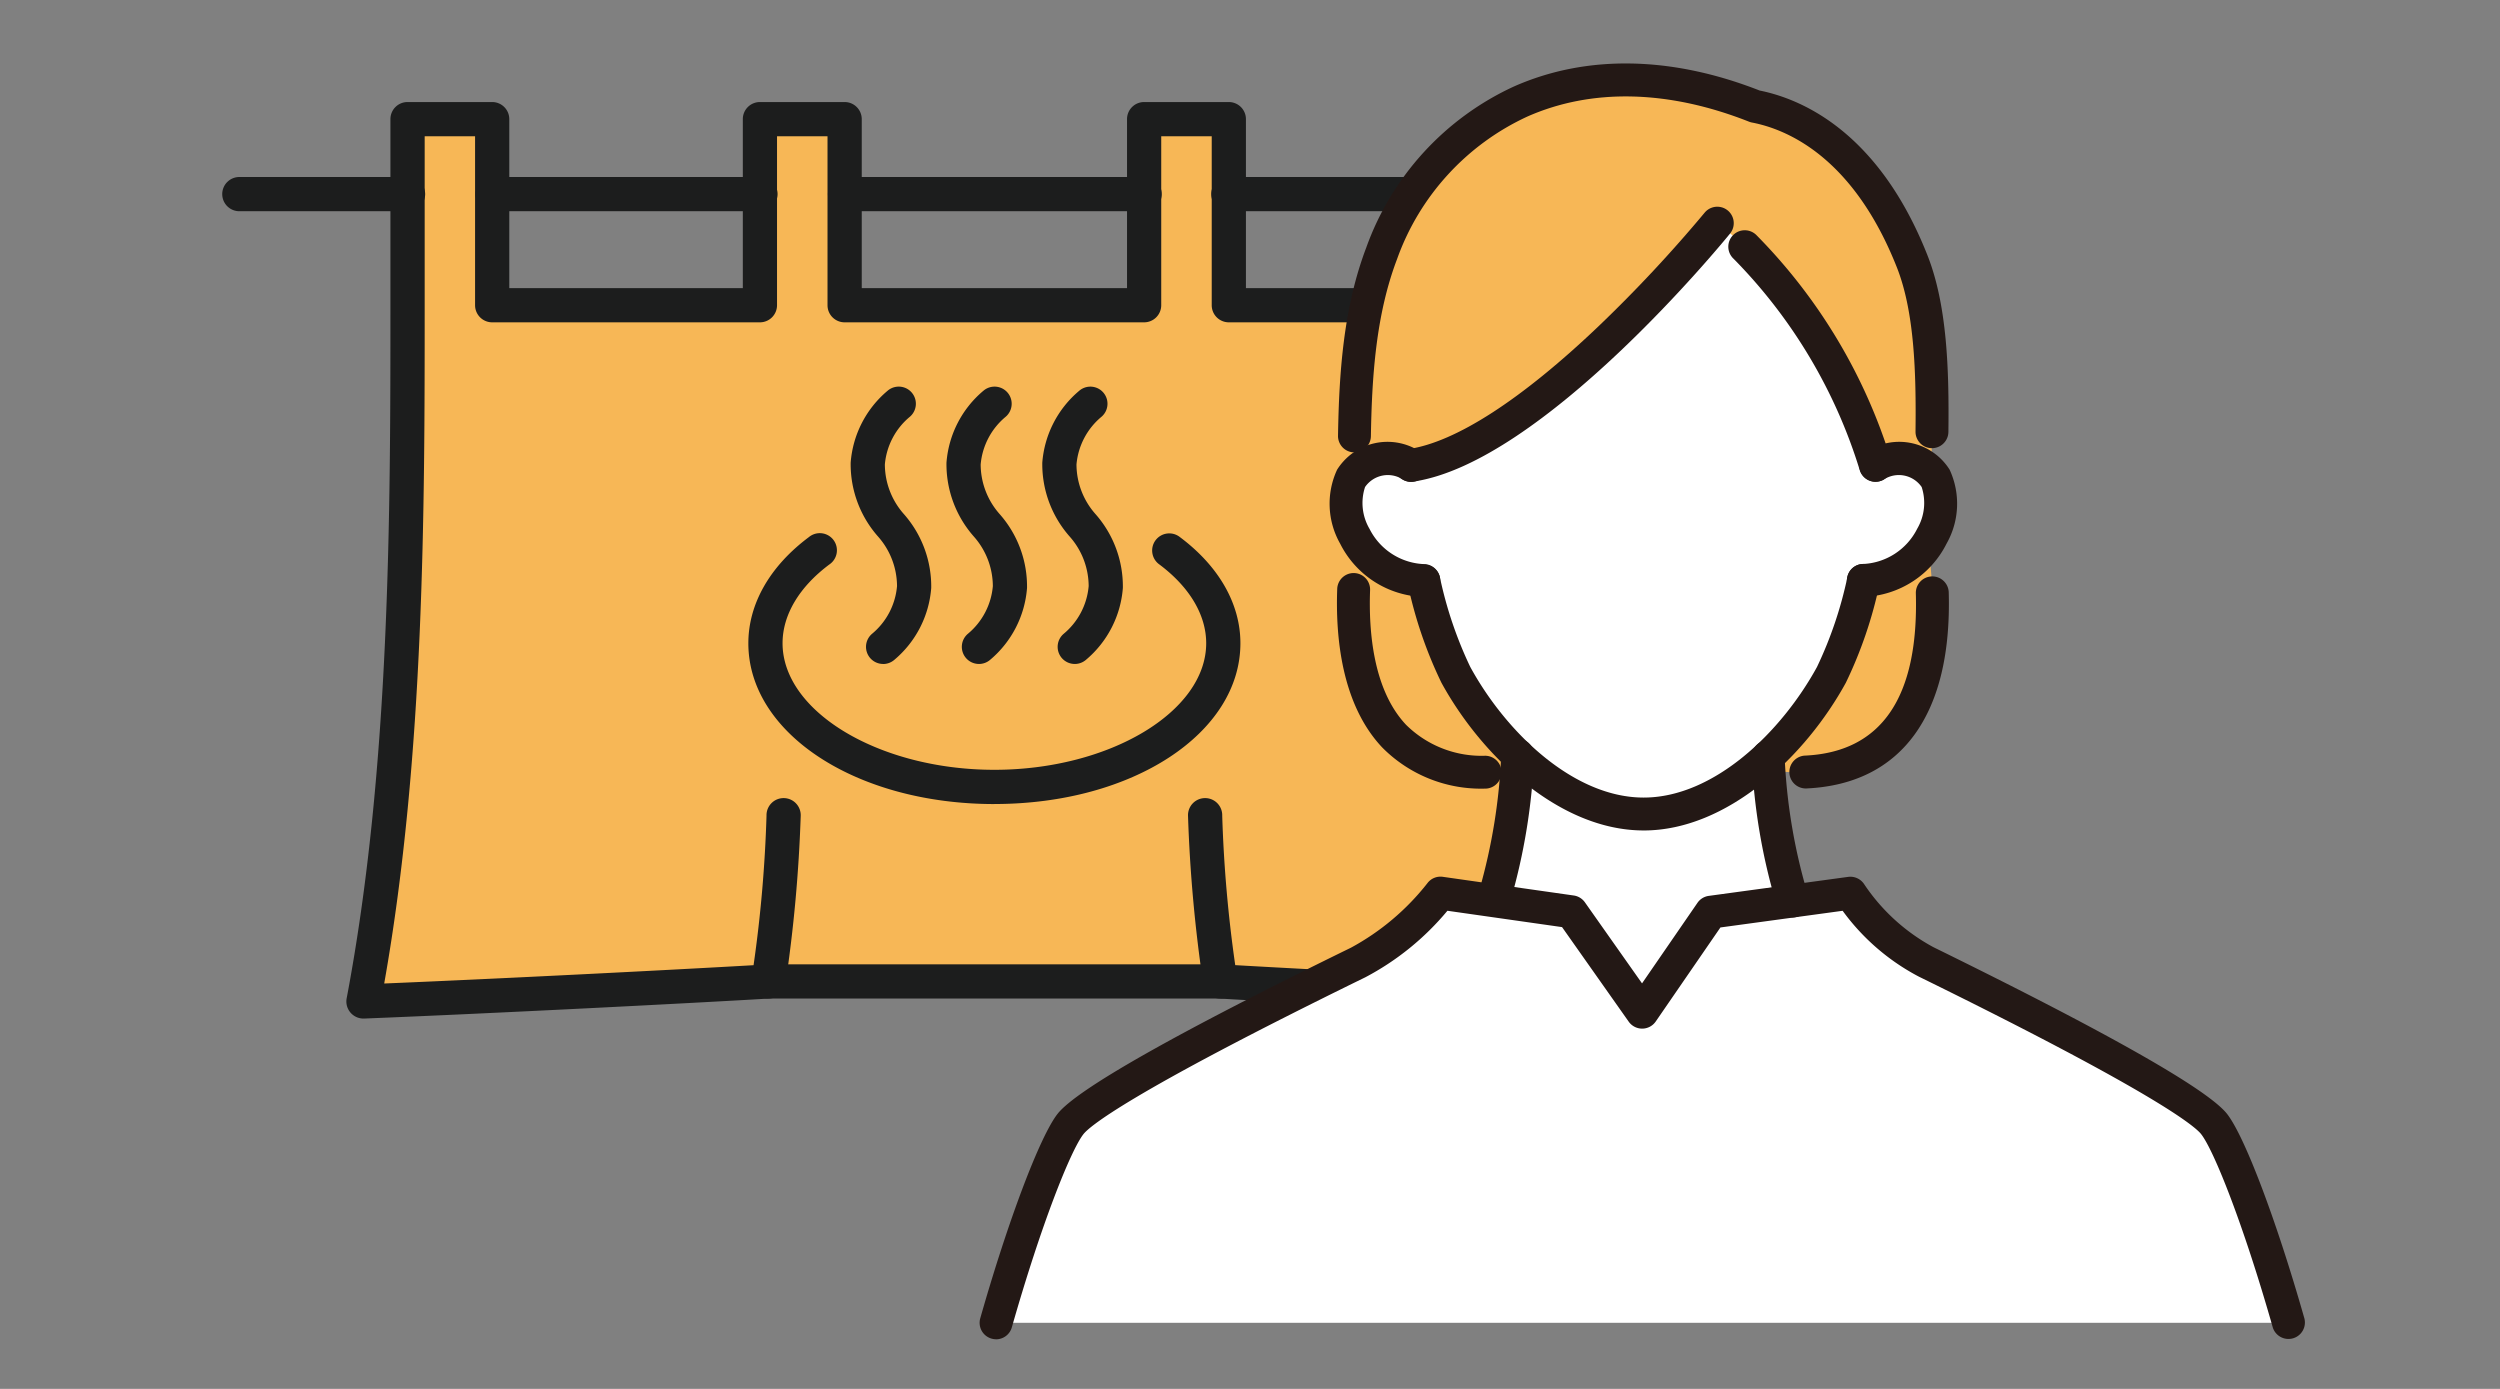 <svg xmlns="http://www.w3.org/2000/svg" xmlns:xlink="http://www.w3.org/1999/xlink" width="180" height="100" viewBox="0 0 180 100">
  <rect x="0" y="0" width="180" height="100" fill="#808080" stroke="none"/>
  <defs>
    <style>
      .cls-1 {
        fill: none;
      }

      .cls-2 {
        clip-path: url(#clip-path);
      }

      .cls-3 {
        fill: #f7b756;
      }

      .cls-4 {
        fill: #1c1d1d;
      }

      .cls-5 {
        fill: #fff;
      }

      .cls-6 {
        fill: #231815;
      }
    </style>
    <clipPath id="clip-path">
      <rect id="長方形_1413" data-name="長方形 1413" class="cls-1" width="149.927" height="91.854"/>
    </clipPath>
  </defs>
  <g id="グループ_505" data-name="グループ 505" transform="translate(-370 -3887)">
    <g id="グループ_236" data-name="グループ 236" transform="translate(386.036 3891.573)">
      <g id="グループ_235" data-name="グループ 235" class="cls-2">
        <path id="パス_1003" data-name="パス 1003" class="cls-3" d="M50.568,70.543c-5.924.355-20.249,1.086-29.163,1.441,3.172-16.729,3.172-34.878,3.172-50.129V8.457h6.091v13.4H49.946V8.457h6.1v13.4H77.609V8.457h6.1v13.4h19.278V8.457h6.091v13.4c0,15.252,0,33.4,3.172,50.129-8.915-.355-23.24-1.086-29.164-1.441Z" transform="translate(-11.267 -4.452)"/>
        <path id="パス_1004" data-name="パス 1004" class="cls-4" d="M97.789,69.09a1.232,1.232,0,0,1-.8-2.17,5.022,5.022,0,0,0,1.8-3.436,5.418,5.418,0,0,0-1.356-3.556,7.869,7.869,0,0,1-1.982-5.334,7.5,7.5,0,0,1,2.662-5.178,1.232,1.232,0,0,1,1.6,1.876,5.022,5.022,0,0,0-1.8,3.436,5.412,5.412,0,0,0,1.356,3.556,7.877,7.877,0,0,1,1.982,5.334A7.5,7.5,0,0,1,98.587,68.8a1.229,1.229,0,0,1-.8.294" transform="translate(-50.239 -25.858)"/>
        <path id="パス_1005" data-name="パス 1005" class="cls-4" d="M112.357,69.09a1.232,1.232,0,0,1-.8-2.17,5.025,5.025,0,0,0,1.8-3.436A5.412,5.412,0,0,0,112,59.929a7.87,7.87,0,0,1-1.982-5.334,7.5,7.5,0,0,1,2.662-5.178,1.232,1.232,0,0,1,1.6,1.876,5.022,5.022,0,0,0-1.8,3.436,5.411,5.411,0,0,0,1.355,3.556,7.868,7.868,0,0,1,1.983,5.334,7.506,7.506,0,0,1-2.662,5.178,1.229,1.229,0,0,1-.8.294" transform="translate(-57.908 -25.858)"/>
        <path id="パス_1006" data-name="パス 1006" class="cls-4" d="M126.923,69.089a1.232,1.232,0,0,1-.8-2.17,5.024,5.024,0,0,0,1.8-3.436,5.413,5.413,0,0,0-1.356-3.555,7.869,7.869,0,0,1-1.983-5.334,7.511,7.511,0,0,1,2.662-5.177,1.232,1.232,0,0,1,1.6,1.875,5.028,5.028,0,0,0-1.8,3.437,5.412,5.412,0,0,0,1.356,3.555,7.87,7.87,0,0,1,1.983,5.334,7.507,7.507,0,0,1-2.662,5.178,1.229,1.229,0,0,1-.8.294" transform="translate(-65.575 -25.857)"/>
        <path id="パス_1007" data-name="パス 1007" class="cls-4" d="M97.622,90.948c-9.933,0-17.714-5.085-17.714-11.577,0-2.831,1.547-5.545,4.357-7.642A1.232,1.232,0,1,1,85.738,73.7c-2.171,1.621-3.367,3.634-3.367,5.668,0,4.94,6.984,9.114,15.251,9.114s15.251-4.173,15.251-9.114c0-2.034-1.2-4.047-3.367-5.668a1.232,1.232,0,1,1,1.473-1.974c2.81,2.1,4.357,4.811,4.357,7.642,0,6.492-7.78,11.577-17.714,11.577" transform="translate(-42.063 -37.629)"/>
        <path id="パス_1008" data-name="パス 1008" class="cls-4" d="M13.308,19.718H1.232a1.232,1.232,0,1,1,0-2.463H13.308a1.232,1.232,0,1,1,0,2.463" transform="translate(0 -9.083)"/>
        <path id="パス_1009" data-name="パス 1009" class="cls-4" d="M217.224,19.718H205.148a1.232,1.232,0,1,1,0-2.463h12.076a1.232,1.232,0,1,1,0,2.463" transform="translate(-107.339 -9.083)"/>
        <path id="パス_1010" data-name="パス 1010" class="cls-4" d="M58.872,19.718H39.588a1.232,1.232,0,0,1,0-2.463H58.872a1.232,1.232,0,1,1,0,2.463" transform="translate(-20.191 -9.083)"/>
        <path id="パス_1011" data-name="パス 1011" class="cls-4" d="M114.737,19.718H93.166a1.232,1.232,0,0,1,0-2.463h21.571a1.232,1.232,0,1,1,0,2.463" transform="translate(-48.394 -9.083)"/>
        <path id="パス_1012" data-name="パス 1012" class="cls-4" d="M170.861,19.718H151.583a1.232,1.232,0,1,1,0-2.463h19.278a1.232,1.232,0,1,1,0,2.463" transform="translate(-79.143 -9.083)"/>
        <path id="パス_1013" data-name="パス 1013" class="cls-4" d="M110.879,71.847h-.049c-9.169-.365-23.64-1.11-29.188-1.442a1.232,1.232,0,0,1-1.145-1.05A105.621,105.621,0,0,1,79.4,57.24a1.232,1.232,0,1,1,2.463,0A96.139,96.139,0,0,0,82.8,68c5.773.334,17.973.959,26.594,1.318-2.915-16.433-2.914-34.352-2.914-48.836V8.32h-3.627V20.486a1.232,1.232,0,0,1-1.232,1.232H82.338a1.231,1.231,0,0,1-1.231-1.232V8.32H77.472V20.486a1.232,1.232,0,0,1-1.232,1.232H54.675a1.231,1.231,0,0,1-1.231-1.232V8.32H49.809V20.486a1.232,1.232,0,0,1-1.232,1.232H29.3a1.232,1.232,0,0,1-1.232-1.232V8.32H24.44V20.486c0,14.484,0,32.4-2.914,48.836,8.621-.359,20.821-.984,26.594-1.318a96.04,96.04,0,0,0,.932-10.764,1.232,1.232,0,1,1,2.463,0,105.71,105.71,0,0,1-1.1,12.114,1.232,1.232,0,0,1-1.145,1.05c-5.548.332-20.019,1.077-29.188,1.442a1.231,1.231,0,0,1-1.259-1.46c3.15-16.615,3.15-35.071,3.15-49.9V7.089a1.232,1.232,0,0,1,1.232-1.232H29.3a1.232,1.232,0,0,1,1.232,1.232V19.255H47.346V7.089a1.231,1.231,0,0,1,1.231-1.232h6.1a1.232,1.232,0,0,1,1.232,1.232V19.255h19.1V7.089a1.231,1.231,0,0,1,1.231-1.232h6.1A1.232,1.232,0,0,1,83.57,7.089V19.255h16.815V7.089a1.231,1.231,0,0,1,1.231-1.232h6.091a1.231,1.231,0,0,1,1.231,1.232v13.4c0,14.829,0,33.285,3.15,49.9a1.231,1.231,0,0,1-1.21,1.461" transform="translate(-9.899 -3.083)"/>
        <path id="パス_1014" data-name="パス 1014" class="cls-4" d="M114.13,139.411H81.614a1.232,1.232,0,1,1,0-2.463H114.13a1.232,1.232,0,1,1,0,2.463" transform="translate(-42.312 -72.088)"/>
        <path id="パス_1015" data-name="パス 1015" class="cls-3" d="M183.715,87.612c-15.724,1.92-11.231-17.862-11.231-17.862h40.5s4.493,19.782-11.231,17.862Z" transform="translate(-90.481 -36.716)"/>
        <path id="パス_1016" data-name="パス 1016" class="cls-5" d="M195.987,130.675l-17.914-9.669c8.934.081,8.943-19.014,8.943-19.014h17.942s.009,19.095,8.943,19.014Z" transform="translate(-93.736 -53.688)"/>
        <path id="パス_1017" data-name="パス 1017" class="cls-5" d="M177.58,27.044s1.815,14.9,4.681,20.141,8.133,10.024,13.523,10.024,10.658-4.783,13.523-10.024,4.68-20.141,4.68-20.141S212.735,6.03,195.784,6.03c-18.275,0-18.2,21.014-18.2,21.014" transform="translate(-93.476 -3.174)"/>
        <path id="パス_1018" data-name="パス 1018" class="cls-5" d="M176.651,68.853c-5.4-.227-6.624-5.6-5.525-7.371,1.552-2.5,4.338-.933,4.338-.933l1.848.639.526,7.766Z" transform="translate(-89.885 -31.616)"/>
        <path id="パス_1019" data-name="パス 1019" class="cls-5" d="M247.433,68.853c5.4-.227,6.624-5.6,5.524-7.371-1.552-2.5-4.338-.933-4.338-.933l-1.848.639-.526,7.766Z" transform="translate(-129.622 -31.616)"/>
        <path id="パス_1020" data-name="パス 1020" class="cls-3" d="M198.143,12.812s7.327,5,11.4,17.436c0,0,2.409-1.359,4.011.483.141-5.813.195-11.217-1.373-15.182C209.12,7.817,204.335,5.068,200.865,4.4c-13.1-5.172-23.166.824-26.879,10.58-1.807,4.747-1.972,10.111-1.982,15.8,1.584-1.919,4.078-.537,4.078-.537,8.937-1.3,22.062-17.436,22.062-17.436" transform="translate(-90.541 -1.316)"/>
        <path id="パス_1021" data-name="パス 1021" class="cls-5" d="M210.63,157.057c-2.072-7.278-4.267-12.909-5.356-14.308-1.632-2.1-13.4-8.08-20.73-11.676a15.048,15.048,0,0,1-5.461-4.954l-10.036,1.368-4.954,7.2L159,127.464l-9.427-1.345a18.762,18.762,0,0,1-5.931,4.993c-7.358,3.6-19.091,9.545-20.717,11.637-1.089,1.4-3.284,7.03-5.356,14.308Z" transform="translate(-61.887 -66.388)"/>
        <path id="パス_1022" data-name="パス 1022" class="cls-6" d="M197.109,95.283c-6.041,0-11.667-5.344-14.562-10.641a30.937,30.937,0,0,1-2.415-7.068,1.184,1.184,0,0,1,2.3-.56,28.806,28.806,0,0,0,2.192,6.493c2.559,4.683,7.412,9.408,12.484,9.408s9.924-4.726,12.484-9.408a28.809,28.809,0,0,0,2.19-6.484,1.184,1.184,0,1,1,2.3.561,30.916,30.916,0,0,1-2.413,7.059c-2.9,5.3-8.521,10.641-14.562,10.641" transform="translate(-94.802 -40.063)"/>
        <path id="パス_1023" data-name="パス 1023" class="cls-6" d="M175.054,68.694a.874.874,0,0,1-.093,0,6.955,6.955,0,0,1-5.93-3.824,5.826,5.826,0,0,1-.226-5.333,4.285,4.285,0,0,1,5.927-1.34,1.184,1.184,0,0,1-1.164,2.063,1.989,1.989,0,0,0-2.75.525,3.68,3.68,0,0,0,.325,3.014,4.605,4.605,0,0,0,4,2.536,1.184,1.184,0,0,1-.09,2.364" transform="translate(-88.571 -30.29)"/>
        <path id="パス_1024" data-name="パス 1024" class="cls-6" d="M248.107,68.692a1.184,1.184,0,0,1-.1-2.364,4.6,4.6,0,0,0,3.976-2.544,3.678,3.678,0,0,0,.32-3,1.994,1.994,0,0,0-2.757-.521,1.184,1.184,0,0,1-1.156-2.066,4.286,4.286,0,0,1,5.927,1.34,5.825,5.825,0,0,1-.219,5.318,6.952,6.952,0,0,1-5.9,3.837c-.033,0-.066,0-.1,0" transform="translate(-129.979 -30.291)"/>
        <path id="パス_1025" data-name="パス 1025" class="cls-6" d="M170.734,28h-.02a1.183,1.183,0,0,1-1.164-1.2c.075-4.46.375-9.187,2.037-13.555a20.3,20.3,0,0,1,10.65-11.6c5.2-2.295,11.31-2.192,17.67.3,3.053.616,8.573,2.984,12.079,11.854,1.42,3.59,1.566,8.238,1.512,12.727a1.184,1.184,0,1,1-2.368-.029c.051-4.245-.077-8.617-1.346-11.827C206.65,6.744,201.9,4.738,199.349,4.248a1.173,1.173,0,0,1-.211-.062c-5.795-2.288-11.309-2.417-15.946-.371A17.948,17.948,0,0,0,173.8,14.086c-1.533,4.027-1.811,8.509-1.883,12.753A1.184,1.184,0,0,1,170.734,28" transform="translate(-89.249 0)"/>
        <path id="パス_1026" data-name="パス 1026" class="cls-6" d="M239.509,43.488a1.184,1.184,0,0,1-1.125-.817A37.23,37.23,0,0,0,229.3,27.435a1.184,1.184,0,1,1,1.647-1.7,39.632,39.632,0,0,1,9.688,16.2,1.185,1.185,0,0,1-1.125,1.552" transform="translate(-120.512 -13.371)"/>
        <path id="パス_1027" data-name="パス 1027" class="cls-6" d="M179.3,41.578a1.184,1.184,0,0,1-.169-2.356c3.405-.5,8.149-3.564,13.717-8.874a99.9,99.9,0,0,0,7.6-8.139,1.184,1.184,0,0,1,1.837,1.495c-.548.674-13.523,16.51-22.81,17.861a1.244,1.244,0,0,1-.172.012" transform="translate(-93.757 -11.461)"/>
        <path id="パス_1028" data-name="パス 1028" class="cls-6" d="M180.045,92.962h-.025a10,10,0,0,1-7.376-2.969c-2.912-3.088-3.366-7.921-3.234-11.432a1.184,1.184,0,0,1,2.366.089c-.115,3.059.242,7.227,2.591,9.718a7.728,7.728,0,0,0,5.7,2.227,1.184,1.184,0,0,1-.024,2.368" transform="translate(-89.165 -40.754)"/>
        <path id="パス_1029" data-name="パス 1029" class="cls-6" d="M239.364,93.241a1.184,1.184,0,0,1-.054-2.367c5.5-.26,8.184-4.191,7.971-11.683a1.184,1.184,0,0,1,2.368-.068c.249,8.779-3.383,13.792-10.227,14.116h-.057" transform="translate(-125.376 -41.044)"/>
        <path id="パス_1030" data-name="パス 1030" class="cls-6" d="M116.253,156.924a1.171,1.171,0,0,1-.325-.046,1.184,1.184,0,0,1-.815-1.463c2-7.024,4.285-13.073,5.559-14.711,1.364-1.754,8.474-5.782,21.132-11.973a17.71,17.71,0,0,0,5.5-4.639,1.175,1.175,0,0,1,1.116-.464l9.427,1.345a1.186,1.186,0,0,1,.8.49l4.114,5.837,3.992-5.8a1.184,1.184,0,0,1,.815-.5l10.036-1.368a1.191,1.191,0,0,1,1.165.548,13.972,13.972,0,0,0,4.978,4.517c12.663,6.213,19.777,10.255,21.144,12.011,1.274,1.638,3.56,7.687,5.559,14.711a1.184,1.184,0,0,1-2.277.648c-2.124-7.461-4.239-12.733-5.151-13.906-.4-.52-3.064-2.874-20.317-11.34a15.944,15.944,0,0,1-5.5-4.747l-8.8,1.2-4.658,6.771a1.185,1.185,0,0,1-.969.513h-.007a1.184,1.184,0,0,1-.968-.5l-4.8-6.809-8.254-1.177a19.48,19.48,0,0,1-5.911,4.79c-17.243,8.434-19.9,10.781-20.3,11.3-.913,1.173-3.028,6.445-5.151,13.906a1.185,1.185,0,0,1-1.138.86" transform="translate(-60.571 -65.07)"/>
        <path id="パス_1031" data-name="パス 1031" class="cls-6" d="M235.392,115.635a1.184,1.184,0,0,1-1.123-.809,43.036,43.036,0,0,1-1.82-10.707,1.184,1.184,0,1,1,2.365-.121,40.639,40.639,0,0,0,1.7,10.078,1.186,1.186,0,0,1-1.123,1.56" transform="translate(-122.358 -54.152)"/>
        <path id="パス_1032" data-name="パス 1032" class="cls-6" d="M192.065,115.158a1.185,1.185,0,0,1-1.129-1.542,41.494,41.494,0,0,0,1.593-9.83,1.184,1.184,0,0,1,2.366.117,43.951,43.951,0,0,1-1.7,10.427,1.185,1.185,0,0,1-1.129.827" transform="translate(-100.477 -54.04)"/>
      </g>
    </g>
    <rect id="長方形_1592" data-name="長方形 1592" class="cls-1" width="180" height="100" transform="translate(370 3887)"/>
  </g>
</svg>
